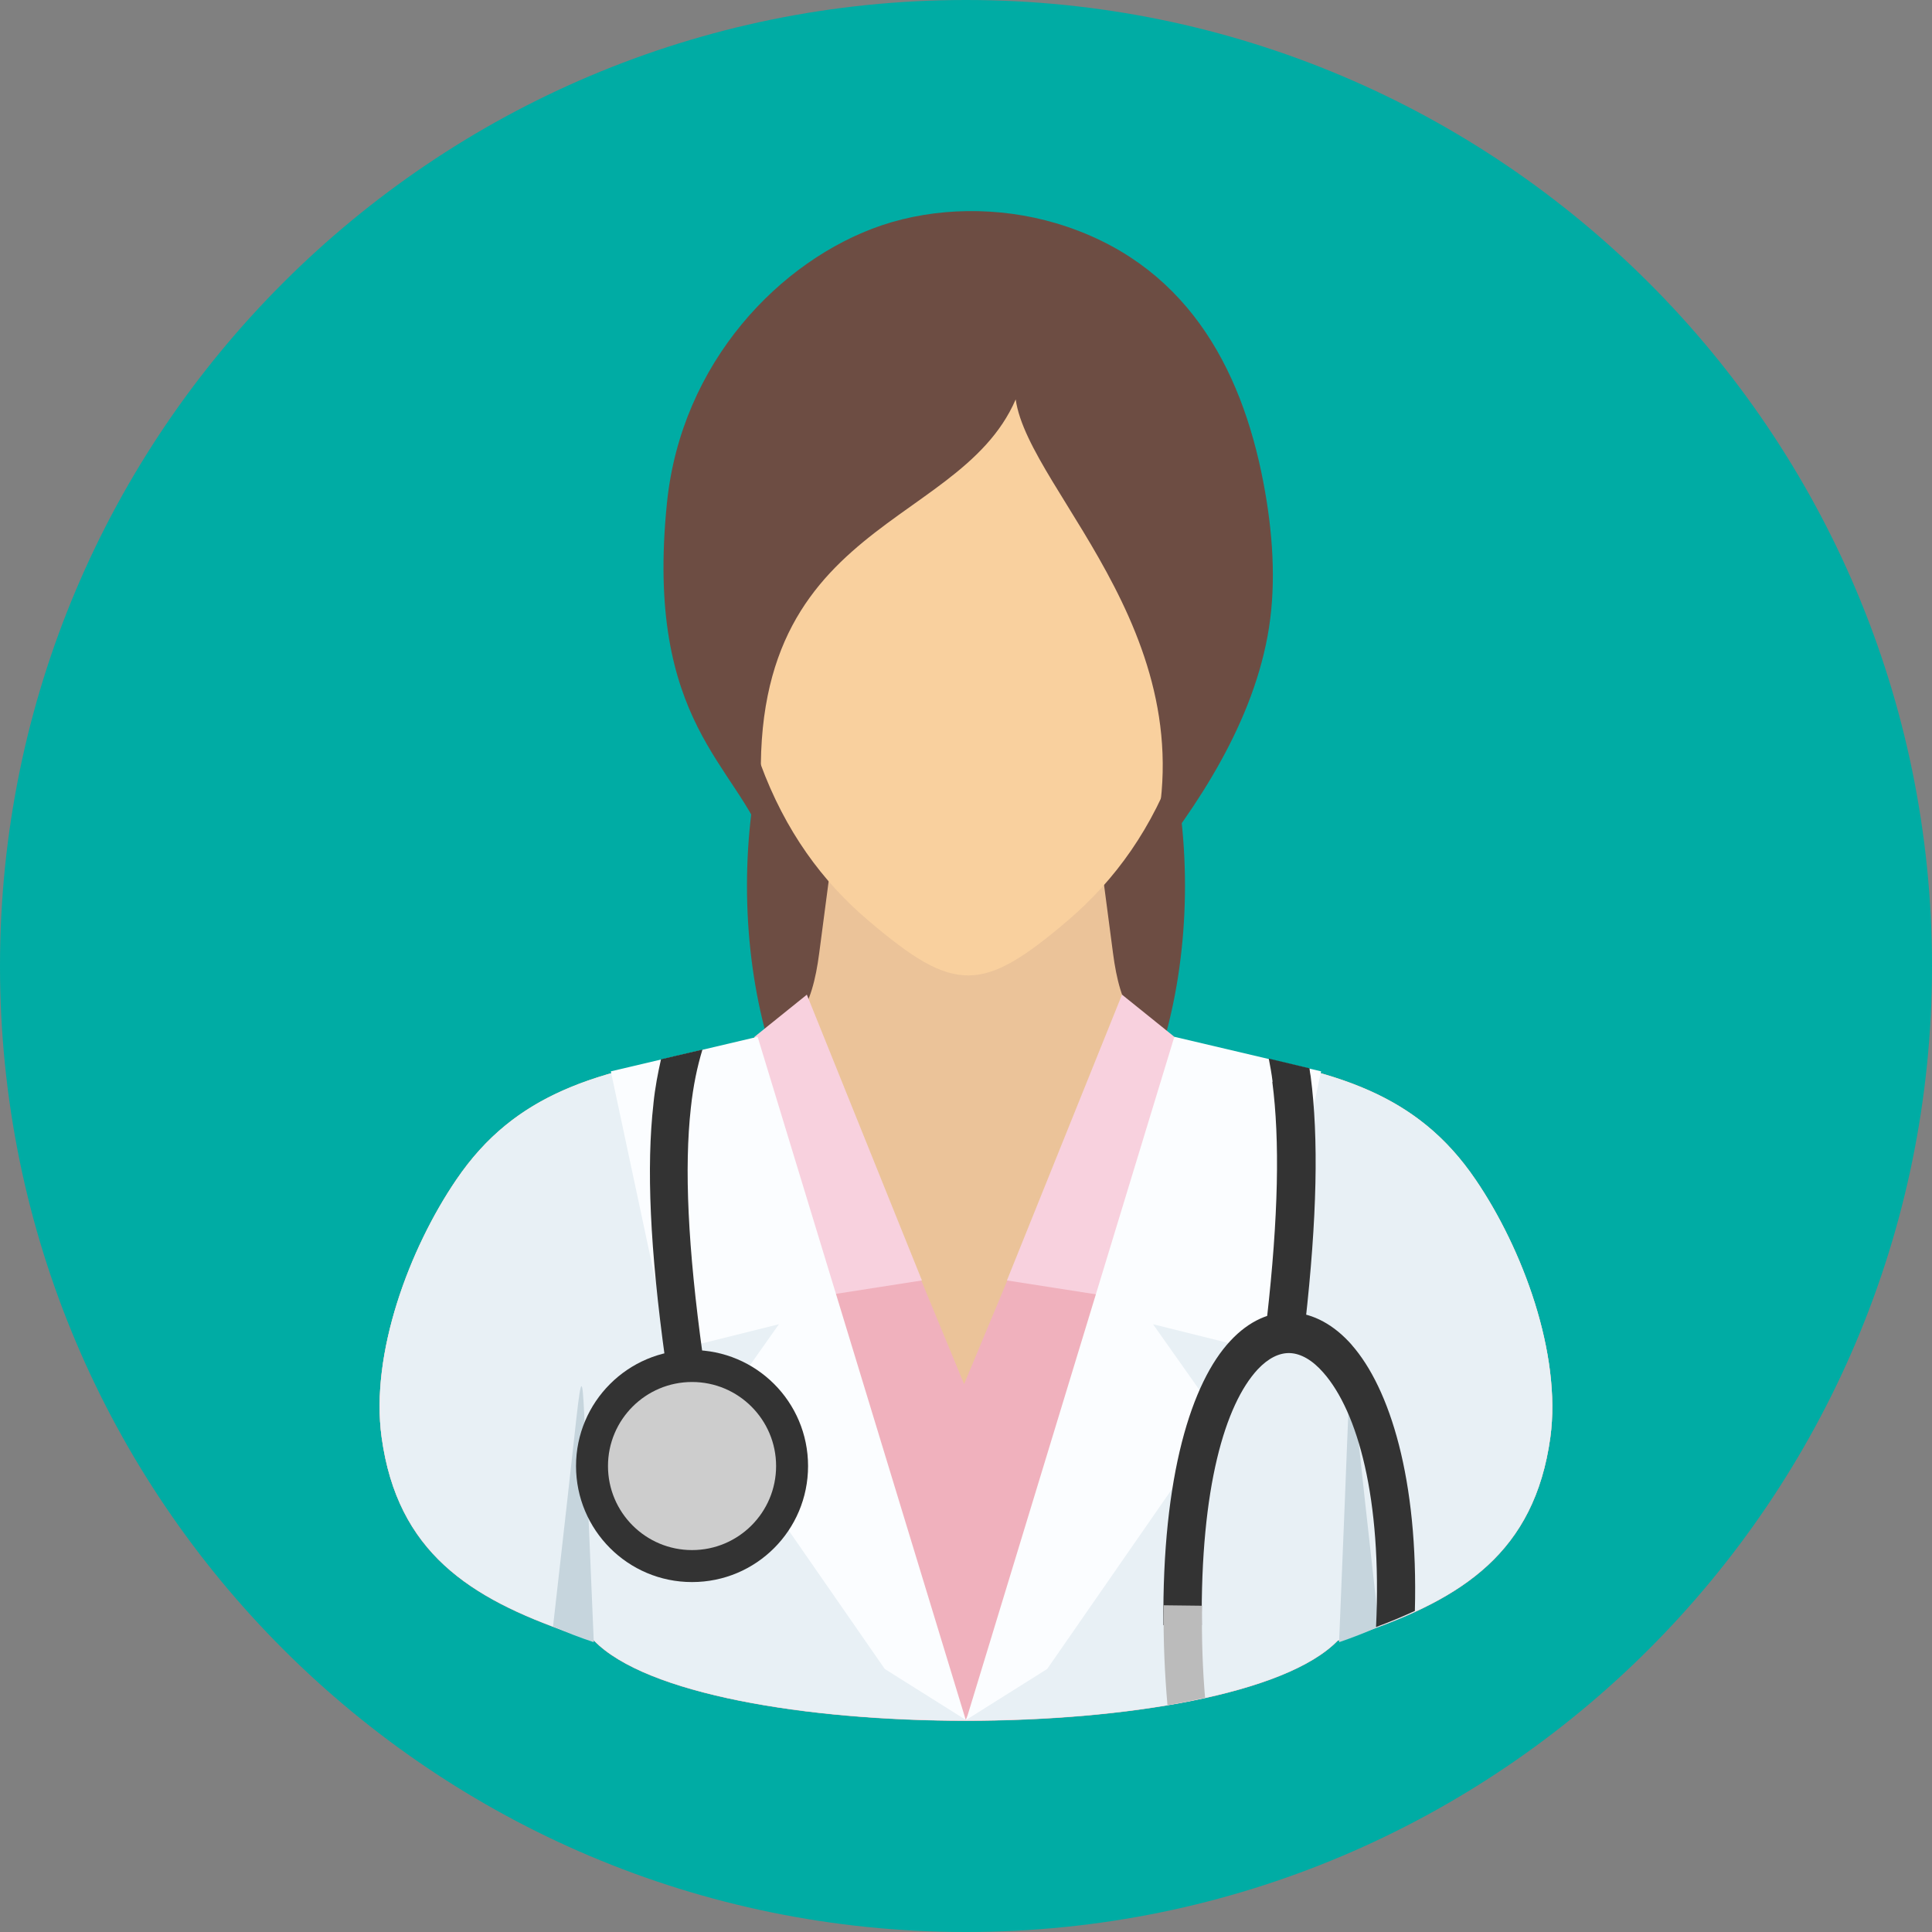 <svg width="72" height="72" viewBox="0 0 72 72" fill="none" xmlns="http://www.w3.org/2000/svg">
<rect x="0" y="0" width="72" height="72" fill="#808080" stroke="none"/>
<path d="M72 36C72 55.879 55.879 72 36 72C16.121 72 0 55.879 0 36C0 16.121 16.121 0 36 0C55.879 0 72 16.121 72 36Z" fill="#00ACA4"/>
<path fill-rule="evenodd" clip-rule="evenodd" d="M44.161 33.009C44.161 40.474 40.508 46.535 36 46.535C31.491 46.535 27.838 40.482 27.838 33.009C27.838 25.535 31.491 19.482 36 19.482C40.508 19.482 44.161 25.535 44.161 33.009Z" fill="#6D4D43"/>
<path fill-rule="evenodd" clip-rule="evenodd" d="M31.023 31.765L33.926 31.95C36.3 31.95 38.594 31.915 40.985 31.765L41.479 35.524C41.735 37.474 42.317 38.806 44.355 39.08C49.526 39.759 52.729 40.624 54.996 43.968C56.744 46.535 58.2 50.453 57.776 53.568C57.185 57.856 54.494 59.559 50.735 60.856C50.452 60.953 50.152 61.05 49.852 61.138C45.996 65.118 26.002 65.118 22.138 61.138C21.838 61.05 21.547 60.953 21.264 60.856C17.505 59.55 14.814 57.847 14.223 53.568C13.791 50.444 15.255 46.535 17.002 43.968C19.27 40.624 22.482 39.759 27.644 39.08C29.691 38.806 30.273 37.482 30.529 35.524L31.023 31.765Z" fill="#EBC399"/>
<path fill-rule="evenodd" clip-rule="evenodd" d="M41.938 37.165C42.326 38.259 42.908 38.894 44.355 39.088C49.526 39.768 52.729 40.632 54.996 43.976C56.744 46.544 58.2 50.462 57.776 53.576C57.185 57.865 54.494 59.568 50.735 60.865C50.452 60.962 50.152 61.059 49.852 61.147C45.996 65.126 26.002 65.126 22.138 61.147C21.838 61.059 21.547 60.962 21.264 60.865C17.505 59.559 14.814 57.856 14.223 53.576C13.791 50.453 15.255 46.544 17.002 43.976C19.27 40.632 22.482 39.768 27.644 39.088C28.95 38.912 29.655 38.312 30.07 37.394L35.929 51.582L41.938 37.173V37.165Z" fill="#F0B1BD"/>
<path fill-rule="evenodd" clip-rule="evenodd" d="M45.114 39.185C49.835 39.856 52.844 40.791 54.996 43.968C56.744 46.535 58.2 50.453 57.776 53.568C57.185 57.856 54.494 59.559 50.735 60.856C50.452 60.953 50.152 61.05 49.852 61.138C45.996 65.118 26.002 65.118 22.138 61.138C21.838 61.05 21.547 60.953 21.264 60.856C17.505 59.55 14.814 57.847 14.223 53.568C13.791 50.444 15.255 46.535 17.002 43.968C19.182 40.756 22.217 39.838 27.017 39.168L32.576 57.891L35.982 64.094L39.255 57.997L45.105 39.185H45.114Z" fill="#E8F0F5"/>
<path fill-rule="evenodd" clip-rule="evenodd" d="M20.611 60.618C21.097 60.829 21.6 61.024 22.129 61.2L21.908 55.994C21.661 50.144 21.776 50.285 21.132 55.994L20.611 60.609V60.618Z" fill="#C6D5DD"/>
<path fill-rule="evenodd" clip-rule="evenodd" d="M51.387 60.618C50.919 60.829 50.416 61.024 49.904 61.2L50.116 55.994C50.354 50.144 50.248 50.285 50.875 55.994L51.387 60.609V60.618Z" fill="#C6D5DD"/>
<path fill-rule="evenodd" clip-rule="evenodd" d="M28.341 28.465C29.258 30.962 30.644 32.859 32.382 34.324C35.576 37.041 36.608 37.023 39.803 34.297C41.558 32.797 42.961 30.856 43.87 28.288C44.082 28.588 44.461 28.447 44.788 28.2C45.167 27.918 45.423 27.547 45.635 27.106C46.217 25.915 46.482 24.247 45.882 23.471C45.679 23.215 45.405 23.091 45.114 23.082C45.352 22.121 45.635 21.159 45.908 20.047C47.329 14.373 42.467 9.538 36 8.718C29.858 9.335 25.032 14.409 26.232 20.047C26.47 21.177 26.761 22.138 27.017 23.1C26.77 23.144 26.55 23.259 26.373 23.462C25.703 24.238 25.994 25.906 26.655 27.097C26.894 27.538 27.185 27.909 27.608 28.191C27.855 28.35 28.12 28.465 28.341 28.447V28.465Z" fill="#F9D09E"/>
<path fill-rule="evenodd" clip-rule="evenodd" d="M28.57 31.588C27.511 28.5 24.017 26.991 24.855 18.75C25.385 13.5 29.09 9.679 32.849 8.4C34.861 7.721 37.217 7.685 39.361 8.321C44.143 9.75 46.252 13.641 47.082 17.974C47.435 19.818 47.558 21.679 47.293 23.382C46.746 26.903 44.602 30.088 42.635 32.541C45.564 24.106 38.346 18.388 37.852 14.885C35.638 20.003 26.876 19.332 28.57 31.588Z" fill="#6D4D43"/>
<path fill-rule="evenodd" clip-rule="evenodd" d="M28.119 38.638L30.069 37.068L34.358 47.718L25.543 49.094L28.119 38.638Z" fill="#F8D1DE"/>
<path fill-rule="evenodd" clip-rule="evenodd" d="M43.764 38.638L41.814 37.068L37.525 47.718L46.34 49.094L43.764 38.638Z" fill="#F8D1DE"/>
<path fill-rule="evenodd" clip-rule="evenodd" d="M26.523 52.897L29.028 49.35L24.987 50.356L22.764 39.926L28.234 38.638L35.99 64.094L32.972 62.197L26.523 52.897Z" fill="#FBFDFF"/>
<path fill-rule="evenodd" clip-rule="evenodd" d="M45.475 52.897L42.97 49.35L47.011 50.356L49.234 39.926L43.764 38.638L36.008 64.094L39.026 62.197L45.475 52.897Z" fill="#FBFDFF"/>
<path fill-rule="evenodd" clip-rule="evenodd" d="M25.79 50.312C28.181 50.312 30.114 52.244 30.114 54.635C30.114 57.026 28.181 58.959 25.79 58.959C23.399 58.959 21.467 57.017 21.467 54.635C21.467 52.253 23.399 50.312 25.79 50.312Z" fill="#333333"/>
<path fill-rule="evenodd" clip-rule="evenodd" d="M25.791 51.503C27.52 51.503 28.923 52.906 28.923 54.635C28.923 56.365 27.52 57.767 25.791 57.767C24.061 57.767 22.658 56.365 22.658 54.635C22.658 52.906 24.061 51.503 25.791 51.503Z" fill="#CDCDCD"/>
<path d="M24.352 41.135C24.087 43.482 24.219 46.535 24.793 50.682L26.187 50.488C25.631 46.465 25.498 43.518 25.746 41.285C25.834 40.465 25.984 39.75 26.178 39.115L24.634 39.476C24.519 39.988 24.413 40.526 24.352 41.126V41.135Z" fill="#333333"/>
<path d="M47.416 40.324C47.698 42.494 47.645 45.326 47.213 49.147L48.642 49.324C49.084 45.379 49.145 42.415 48.845 40.112C48.828 40.015 48.81 39.918 48.801 39.812L47.283 39.45C47.336 39.724 47.389 40.006 47.425 40.306L47.416 40.324Z" fill="#333333"/>
<path d="M50.39 50.135C49.719 49.368 48.943 48.953 48.148 48.909C47.346 48.873 46.551 49.218 45.854 49.968C44.407 51.512 43.304 54.988 43.357 60.565H44.787C44.734 55.429 45.66 52.341 46.869 51.035C47.266 50.612 47.681 50.409 48.078 50.426C48.484 50.444 48.916 50.691 49.322 51.159C50.593 52.606 51.51 55.835 51.281 60.635C51.784 60.45 52.269 60.247 52.728 60.035C52.86 55.147 51.801 51.741 50.372 50.118L50.39 50.135Z" fill="#333333"/>
<path d="M44.796 59.841L43.366 59.824C43.349 61.191 43.41 62.426 43.508 63.547C43.993 63.468 44.46 63.37 44.91 63.273C44.822 62.25 44.778 61.112 44.796 59.841Z" fill="#BBBBBB"/>
</svg>
